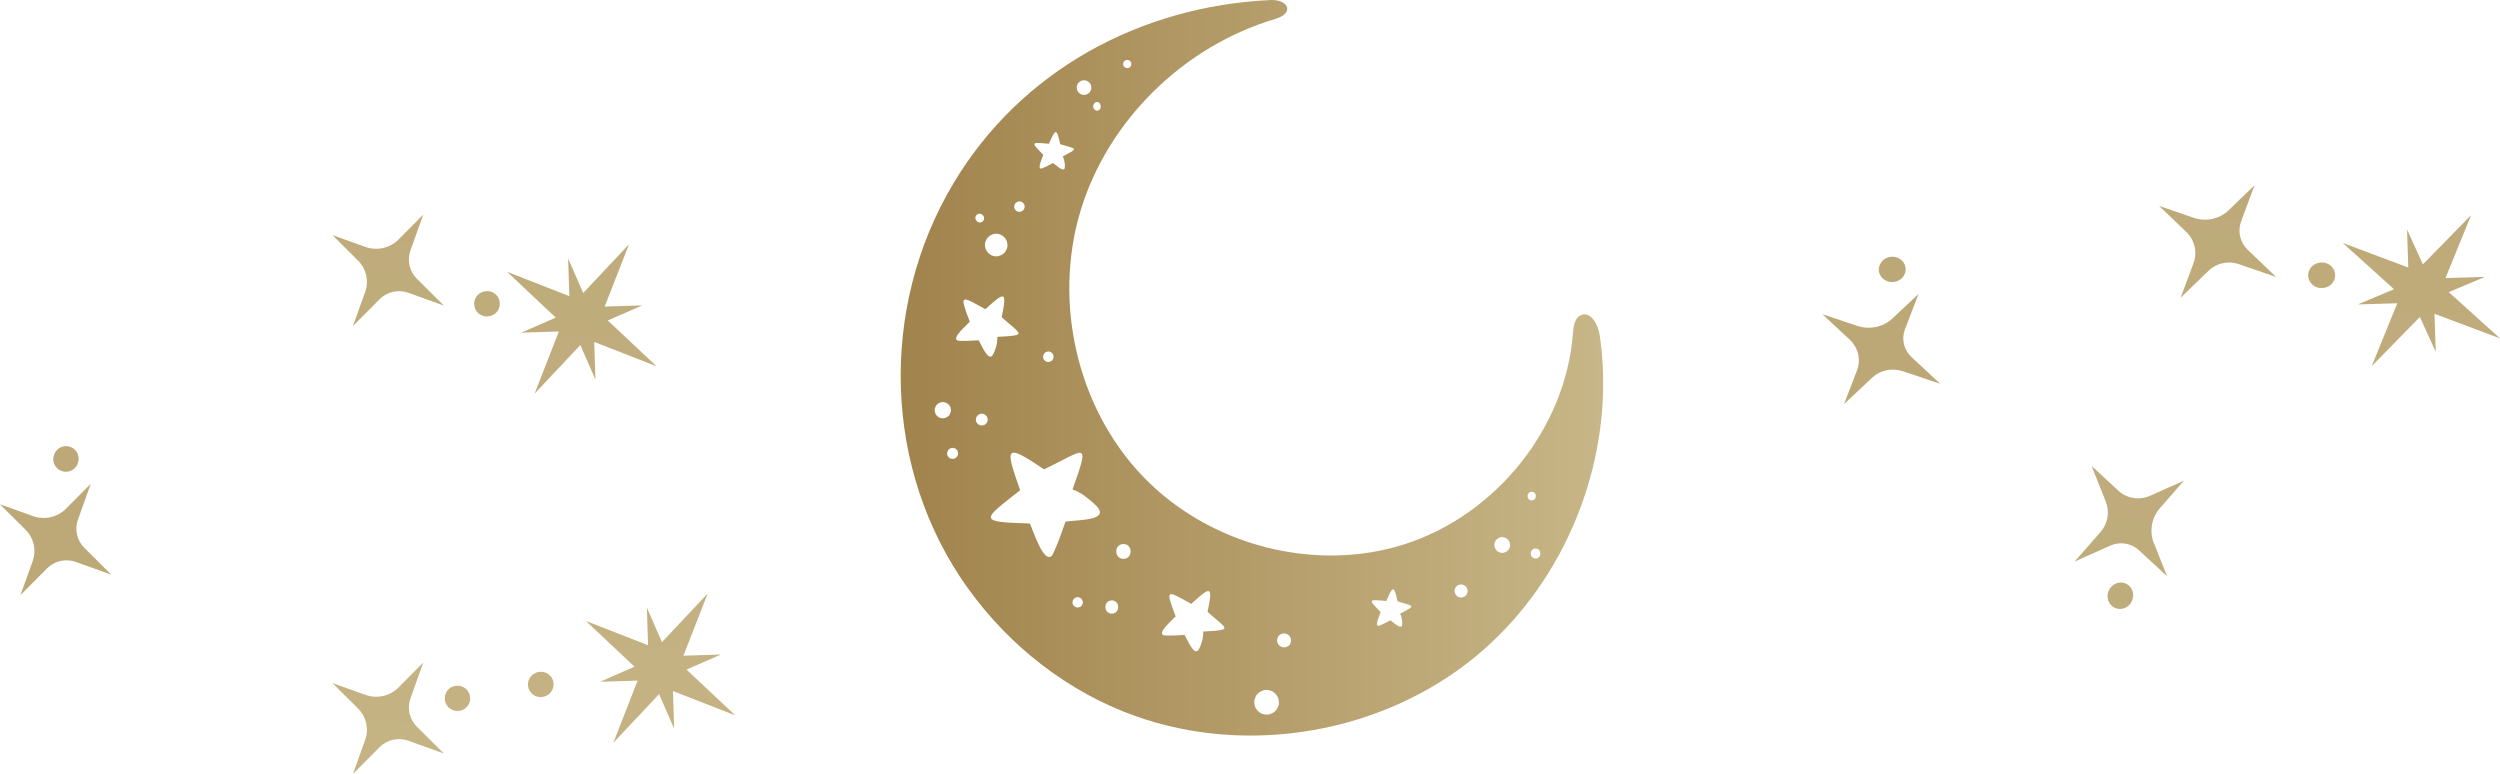 <svg width="594" height="184" viewBox="0 0 594 184" fill="none" xmlns="http://www.w3.org/2000/svg">
<path d="M134.99 61.43L135.27 70.36L120.48 64.58L132.05 75.46L123.86 79.04L132.79 78.76L127.01 93.55L137.89 81.98L141.47 90.17L141.19 81.24L155.98 87.02L144.41 76.14L152.6 72.56L143.67 72.84L149.45 58.05L138.57 69.62L134.99 61.43ZM94.72 56.89C92.66 58.96 89.58 59.66 86.83 58.67L79 55.87L85.1 61.95C87.04 63.88 87.69 66.77 86.77 69.35L83.86 77.46L90.19 71.1C91.97 69.31 94.63 68.71 97 69.56L105.44 72.59L99.03 66.21C97.27 64.46 96.69 61.85 97.52 59.52L100.57 51L94.7 56.89H94.72ZM118.69 71.51C118.33 69.89 116.72 68.88 115.1 69.24L115 69.26C113.38 69.62 112.37 71.23 112.73 72.85C113.09 74.47 114.7 75.48 116.32 75.12L116.42 75.1C117.23 74.92 117.89 74.43 118.3 73.78C118.71 73.13 118.87 72.33 118.69 71.52V71.51Z" fill="url(#paint0_linear_3056_148)"/>
<path d="M571.914 54.54L572.208 63.565L556.646 57.724L568.82 68.719L560.203 72.337L569.599 72.054L563.517 87L574.965 75.308L578.732 83.584L578.438 74.56L594 80.401L581.826 69.406L590.443 65.788L581.047 66.071L587.129 51.124L575.681 62.817L571.914 54.54ZM529.541 49.952C527.373 52.044 524.132 52.752 521.239 51.751L513 48.922L519.419 55.066C521.46 57.016 522.144 59.937 521.176 62.544L518.114 70.74L524.774 64.313C526.647 62.504 529.446 61.897 531.94 62.756L540.821 65.818L534.076 59.371C532.224 57.602 531.614 54.965 532.487 52.61L535.696 44L529.52 49.952H529.541ZM554.763 64.727C554.384 63.09 552.69 62.069 550.985 62.433L550.88 62.453C549.175 62.817 548.113 64.444 548.491 66.081C548.87 67.718 550.564 68.739 552.269 68.375L552.374 68.355C553.226 68.173 553.921 67.678 554.352 67.021C554.784 66.364 554.952 65.556 554.763 64.737V64.727Z" fill="url(#paint1_linear_3056_148)"/>
<path d="M15.72 120.839C13.66 122.909 10.58 123.609 7.83 122.619L0 119.819L6.1 125.899C8.04 127.829 8.69 130.719 7.77 133.299L4.86 141.409L11.19 135.049C12.97 133.259 15.63 132.659 18 133.509L26.44 136.539L20.03 130.159C18.27 128.409 17.69 125.799 18.52 123.469L21.57 114.949L15.7 120.839H15.72ZM18.39 110.309L18.43 110.219C19.1 108.709 18.43 106.929 16.91 106.259C15.4 105.589 13.62 106.259 12.95 107.779L12.91 107.869C12.24 109.379 12.91 111.159 14.43 111.829C15.81 112.439 17.4 111.939 18.19 110.699C18.27 110.579 18.34 110.449 18.4 110.309H18.39Z" fill="url(#paint2_linear_3056_148)"/>
<path d="M449.647 75.668C447.466 77.714 444.204 78.406 441.292 77.427L433 74.66L439.46 80.669C441.514 82.577 442.203 85.434 441.228 87.984L438.147 96L444.85 89.714C446.735 87.944 449.552 87.351 452.062 88.191L461 91.186L454.212 84.88C452.348 83.15 451.734 80.57 452.613 78.267L455.843 69.846L449.626 75.668H449.647ZM452.475 65.26L452.517 65.171C453.227 63.678 452.517 61.919 450.908 61.257C449.309 60.594 447.424 61.257 446.714 62.759L446.672 62.848C445.962 64.34 446.672 66.1 448.281 66.762C449.743 67.365 451.427 66.871 452.263 65.645C452.348 65.526 452.422 65.398 452.486 65.26H452.475Z" fill="url(#paint3_linear_3056_148)"/>
<path d="M153.7 144.38L153.98 153.31L139.19 147.53L150.76 158.41L142.57 161.99L151.5 161.71L145.72 176.5L156.6 164.93L160.18 173.12L159.9 164.19L174.69 169.97L163.12 159.09L171.31 155.51L162.38 155.79L168.16 141L157.28 152.57L153.7 144.38ZM94.72 163.32C92.66 165.39 89.58 166.09 86.83 165.1L79 162.3L85.1 168.38C87.04 170.31 87.69 173.2 86.77 175.78L83.86 183.89L90.19 177.53C91.97 175.74 94.63 175.14 97 175.99L105.44 179.02L99.03 172.64C97.27 170.89 96.69 168.28 97.52 165.95L100.57 157.43L94.7 163.32H94.72ZM131.5 162.11C131.22 160.48 129.67 159.38 128.04 159.65L127.94 159.67C126.31 159.95 125.21 161.5 125.48 163.13C125.76 164.76 127.31 165.86 128.94 165.59L129.04 165.57C129.91 165.42 130.64 164.91 131.07 164.21C131.45 163.61 131.62 162.87 131.49 162.11H131.5ZM111.68 165.43C111.41 163.8 109.87 162.69 108.23 162.96L108.13 162.98C106.5 163.25 105.44 164.78 105.71 166.42C105.98 168.05 107.57 169.15 109.21 168.89C110.09 168.75 110.82 168.23 111.26 167.53C111.64 166.93 111.81 166.2 111.68 165.44V165.43Z" fill="url(#paint4_linear_3056_148)"/>
<path d="M511.746 129.016C510.641 126.238 511.211 122.993 513.218 120.709L518.916 114.2L510.86 117.79C508.301 118.934 505.362 118.465 503.332 116.595L496.96 110.7L500.355 119.238C501.311 121.639 500.814 124.44 499.088 126.409L492.935 133.421L501.392 129.645C503.713 128.607 506.364 129.038 508.197 130.725L514.895 136.911L511.754 128.997L511.746 129.016ZM503.074 144.618C504.693 144.976 506.332 143.908 506.731 142.219L506.752 142.115C507.147 140.436 506.147 138.83 504.519 138.468C502.899 138.11 501.249 139.23 500.841 140.915C500.623 141.819 500.816 142.722 501.291 143.414C501.698 144.009 502.308 144.451 503.064 144.614L503.074 144.618Z" fill="url(#paint5_linear_3056_148)"/>
<path d="M230 139.789C239.84 153.519 253.75 164.419 269.7 170.109C296.61 179.719 328.38 174.199 350.48 156.089C370.57 139.619 382.02 113.269 380.83 87.369C380.71 84.789 380.47 82.199 380.09 79.639C379.73 77.159 378.03 73.939 375.7 74.859C374.15 75.469 373.85 77.489 373.73 79.159C372.03 101.769 355.42 122.269 333.95 129.239C312.44 136.219 287.29 129.559 271.61 113.259C255.94 96.959 250.22 71.949 256.68 50.279C263.14 28.609 281.29 10.959 302.96 4.519C307.74 3.099 306.07 -0.191 301.83 0.009C270.99 1.459 242.56 16.709 226.52 43.589C208.81 73.259 209.82 111.659 229.99 139.809L230 139.789ZM364.85 130.339C366.37 130.339 366.37 132.699 364.85 132.699C363.33 132.699 363.33 130.339 364.85 130.339ZM363.93 116.849C365.25 116.849 365.24 118.889 363.93 118.889C362.62 118.889 362.62 116.849 363.93 116.849ZM355.05 129.489C355.05 129.229 355.09 128.989 355.21 128.769C355.29 128.539 355.41 128.339 355.6 128.169C355.77 127.989 355.97 127.859 356.2 127.779C356.42 127.659 356.66 127.609 356.92 127.619C357.26 127.619 357.57 127.709 357.87 127.879C358 127.979 358.12 128.079 358.25 128.169C358.48 128.399 358.64 128.679 358.73 128.999C358.75 129.169 358.78 129.329 358.8 129.499C358.8 129.759 358.76 129.999 358.64 130.219C358.56 130.449 358.44 130.649 358.25 130.819C358.08 130.999 357.88 131.129 357.65 131.209C357.43 131.329 357.19 131.379 356.93 131.369C356.59 131.369 356.28 131.279 355.99 131.109C355.86 131.009 355.74 130.909 355.61 130.819C355.38 130.589 355.22 130.309 355.13 129.989C355.11 129.819 355.09 129.659 355.06 129.489H355.05ZM345.6 140.419C345.6 140.209 345.64 140.009 345.73 139.819C345.79 139.629 345.9 139.459 346.05 139.319C346.19 139.169 346.36 139.059 346.55 138.999C346.74 138.899 346.94 138.859 347.15 138.869C347.43 138.869 347.69 138.939 347.94 139.079C348.04 139.159 348.15 139.239 348.25 139.319C348.44 139.509 348.58 139.739 348.65 140.009C348.67 140.149 348.69 140.289 348.71 140.419C348.71 140.629 348.67 140.829 348.58 141.019C348.52 141.209 348.41 141.379 348.26 141.519C348.12 141.669 347.95 141.779 347.76 141.839C347.57 141.939 347.37 141.979 347.16 141.969C346.88 141.969 346.62 141.899 346.37 141.759C346.26 141.679 346.16 141.599 346.06 141.519C345.87 141.329 345.73 141.099 345.66 140.829C345.64 140.689 345.62 140.549 345.6 140.419ZM328.05 145.419C324.88 142.259 325.27 142.439 329.38 142.799C330.9 139.399 331.17 138.789 332.07 142.889C335.73 144.079 336.8 143.689 332.67 145.799C333.09 146.649 333.24 147.659 333.14 148.589C332.87 149.689 330.87 147.679 330.36 147.389C329.46 147.849 328.56 148.349 327.6 148.699C326.48 148.849 327.9 145.969 328.05 145.429V145.419ZM303.92 153.329C303.71 153.119 303.57 152.879 303.49 152.599L303.43 152.159C303.43 151.929 303.47 151.719 303.57 151.519C303.64 151.309 303.75 151.129 303.91 150.979C304.06 150.819 304.24 150.699 304.45 150.639C304.65 150.539 304.86 150.489 305.09 150.499C305.39 150.499 305.67 150.579 305.93 150.729C306.04 150.819 306.15 150.899 306.27 150.989C306.48 151.199 306.62 151.439 306.7 151.719C306.72 151.869 306.74 152.019 306.76 152.159C306.76 152.389 306.72 152.599 306.62 152.799C306.55 153.009 306.44 153.189 306.28 153.339C306.13 153.499 305.95 153.619 305.74 153.679C305.54 153.779 305.33 153.829 305.1 153.819C304.8 153.819 304.52 153.739 304.26 153.589C304.15 153.499 304.04 153.419 303.92 153.329ZM298.01 166.859C297.99 166.459 298.08 166.079 298.26 165.729C298.38 165.369 298.58 165.049 298.87 164.789C299.14 164.499 299.45 164.299 299.81 164.179C300.16 163.999 300.54 163.909 300.94 163.929C301.47 163.929 301.96 164.069 302.42 164.329L303.01 164.789C303.37 165.159 303.62 165.589 303.76 166.079L303.87 166.859C303.89 167.259 303.8 167.639 303.62 167.989C303.5 168.349 303.3 168.669 303.01 168.929C302.74 169.219 302.43 169.419 302.07 169.539C301.72 169.719 301.34 169.809 300.94 169.789C300.41 169.789 299.92 169.659 299.46 169.389C299.26 169.239 299.07 169.079 298.87 168.929C298.51 168.559 298.26 168.129 298.12 167.639C298.08 167.379 298.05 167.119 298.01 166.859ZM279.34 146.449C276.77 139.719 277.22 140.239 283.03 143.479C287.5 139.479 288.31 138.759 286.92 145.379C291.51 149.539 293.34 149.669 285.88 150.049C285.94 151.569 285.49 153.149 284.73 154.459C283.61 155.899 281.99 151.629 281.44 150.859C279.81 150.939 278.16 151.089 276.52 150.959C274.77 150.439 278.76 147.149 279.33 146.449H279.34ZM233.83 51.859C233.83 52.039 233.78 52.209 233.69 52.369C233.64 52.439 233.58 52.509 233.53 52.569C233.44 52.669 233.33 52.739 233.21 52.779C233.09 52.839 232.96 52.869 232.82 52.869C232.68 52.869 232.55 52.849 232.43 52.779C232.3 52.739 232.2 52.669 232.11 52.569C232.09 52.539 232.06 52.509 232.04 52.479C231.92 52.359 231.83 52.209 231.78 52.039C231.77 51.949 231.76 51.859 231.74 51.769C231.74 51.589 231.79 51.419 231.88 51.269C231.93 51.199 231.98 51.139 232.04 51.069C232.13 50.969 232.24 50.899 232.36 50.859C232.48 50.799 232.61 50.769 232.74 50.769C232.88 50.769 233.01 50.789 233.12 50.859C233.24 50.899 233.35 50.969 233.44 51.069C233.47 51.089 233.5 51.119 233.53 51.139C233.65 51.269 233.74 51.409 233.79 51.589C233.8 51.679 233.81 51.769 233.83 51.859ZM239.38 58.219C239.39 58.589 239.32 58.929 239.15 59.249C239.04 59.579 238.86 59.869 238.59 60.109C238.35 60.369 238.06 60.559 237.73 60.669C237.41 60.839 237.07 60.919 236.7 60.899C236.22 60.899 235.76 60.779 235.35 60.529C235.17 60.389 234.99 60.249 234.81 60.109C234.48 59.779 234.25 59.379 234.12 58.929C234.09 58.689 234.06 58.449 234.02 58.219C234.01 57.849 234.08 57.509 234.25 57.189C234.36 56.859 234.54 56.569 234.81 56.329C235.05 56.069 235.34 55.879 235.67 55.769C235.99 55.599 236.33 55.519 236.7 55.539C237.18 55.539 237.64 55.659 238.05 55.909L238.59 56.329C238.92 56.659 239.15 57.059 239.28 57.509C239.31 57.749 239.34 57.989 239.38 58.219ZM243.46 49.089C243.46 49.259 243.43 49.419 243.35 49.569C243.3 49.719 243.21 49.859 243.09 49.969C242.98 50.089 242.84 50.179 242.69 50.229C242.54 50.309 242.38 50.339 242.21 50.339C241.99 50.339 241.78 50.279 241.58 50.169L241.33 49.979C241.18 49.829 241.07 49.639 241.01 49.429C240.99 49.319 240.98 49.209 240.97 49.099C240.97 48.929 241 48.769 241.08 48.619C241.13 48.469 241.22 48.329 241.34 48.219C241.45 48.099 241.59 48.009 241.74 47.959C241.89 47.879 242.05 47.849 242.22 47.849C242.44 47.849 242.65 47.909 242.85 48.019C242.93 48.079 243.02 48.149 243.1 48.209C243.25 48.359 243.36 48.549 243.42 48.759C243.43 48.869 243.45 48.979 243.46 49.089ZM266.87 15.209C266.87 15.079 266.89 14.949 266.95 14.829C266.99 14.709 267.06 14.599 267.15 14.519C267.24 14.419 267.34 14.359 267.46 14.319C267.58 14.259 267.7 14.229 267.84 14.239C268.02 14.239 268.18 14.289 268.33 14.369C268.4 14.419 268.46 14.469 268.53 14.519C268.65 14.639 268.73 14.789 268.78 14.949C268.79 15.039 268.8 15.119 268.81 15.209C268.81 15.339 268.79 15.469 268.73 15.589C268.69 15.709 268.62 15.819 268.53 15.899C268.44 15.999 268.34 16.059 268.22 16.099C268.1 16.159 267.98 16.189 267.84 16.179C267.66 16.179 267.5 16.139 267.35 16.049C267.28 15.999 267.22 15.949 267.15 15.899C267.03 15.779 266.95 15.629 266.9 15.469C266.89 15.379 266.88 15.299 266.87 15.209ZM259.73 25.299C259.74 25.219 259.75 25.139 259.76 25.059C259.76 25.059 259.76 25.049 259.76 25.039C259.76 25.009 259.78 24.989 259.79 24.959C259.89 24.709 259.97 24.499 260.23 24.349C260.3 24.309 260.38 24.279 260.45 24.259C260.54 24.229 260.64 24.229 260.73 24.239C260.82 24.239 260.91 24.239 260.98 24.289C261.03 24.319 261.06 24.349 261.1 24.389C261.13 24.419 261.17 24.439 261.2 24.459C261.2 24.459 261.21 24.469 261.22 24.479C261.3 24.549 261.36 24.639 261.39 24.749C261.41 24.789 261.43 24.819 261.44 24.859C261.46 24.919 261.48 24.979 261.5 25.039C261.49 25.009 261.47 24.979 261.46 24.949C261.5 25.019 261.52 25.099 261.52 25.179C261.54 25.329 261.54 25.279 261.52 25.439C261.52 25.529 261.49 25.619 261.45 25.699C261.41 25.839 261.34 25.959 261.24 26.059C261.14 26.159 261.02 26.229 260.88 26.269C260.73 26.309 260.59 26.309 260.44 26.269C260.3 26.229 260.18 26.159 260.08 26.059C260 25.969 259.92 25.869 259.86 25.769C259.83 25.699 259.8 25.629 259.77 25.549C259.75 25.469 259.74 25.379 259.74 25.289L259.73 25.299ZM255.83 20.809C255.83 20.569 255.87 20.339 255.98 20.139C256.05 19.919 256.17 19.739 256.34 19.579C256.5 19.409 256.69 19.289 256.9 19.219C257.11 19.109 257.33 19.059 257.57 19.069C257.89 19.069 258.18 19.149 258.45 19.309C258.57 19.399 258.69 19.489 258.8 19.579C259.02 19.799 259.17 20.059 259.25 20.349C259.27 20.509 259.29 20.659 259.31 20.809C259.31 21.049 259.27 21.279 259.16 21.479C259.09 21.699 258.97 21.879 258.8 22.039C258.64 22.209 258.45 22.329 258.24 22.399C258.03 22.509 257.81 22.559 257.57 22.549C257.25 22.549 256.96 22.469 256.69 22.309C256.57 22.219 256.45 22.129 256.34 22.039C256.12 21.819 255.97 21.559 255.89 21.269L255.83 20.809ZM252.51 37.149C252.93 37.999 253.08 39.009 252.98 39.939C252.71 41.039 250.71 39.029 250.2 38.739C249.3 39.199 248.4 39.699 247.44 40.049C246.32 40.199 247.74 37.319 247.89 36.779C244.72 33.619 245.11 33.799 249.22 34.159C250.74 30.759 251.01 30.149 251.91 34.249C255.57 35.439 256.64 35.049 252.51 37.159V37.149ZM247.95 84.279C248 84.129 248.09 83.989 248.21 83.879C248.32 83.759 248.46 83.669 248.61 83.619C248.76 83.539 248.92 83.509 249.09 83.509C249.32 83.509 249.53 83.569 249.72 83.679C249.8 83.749 249.89 83.809 249.97 83.879C250.12 84.039 250.23 84.219 250.29 84.429C250.3 84.539 250.32 84.649 250.33 84.759C250.33 84.929 250.3 85.089 250.22 85.239C250.17 85.389 250.08 85.529 249.96 85.639C249.85 85.759 249.71 85.849 249.56 85.899C249.41 85.979 249.25 86.009 249.08 86.009C248.85 86.009 248.64 85.949 248.45 85.839C248.37 85.769 248.28 85.709 248.2 85.639C248.05 85.479 247.94 85.299 247.88 85.089C247.87 84.979 247.85 84.869 247.84 84.759C247.84 84.589 247.87 84.429 247.95 84.279ZM266.93 132.779C264.66 132.779 264.66 129.259 266.93 129.259C269.2 129.259 269.2 132.779 266.93 132.779ZM264.16 142.659C266.18 142.659 266.18 145.799 264.16 145.799C262.14 145.799 262.14 142.659 264.16 142.659ZM254.82 143.119C254.82 142.949 254.85 142.789 254.93 142.649C254.98 142.499 255.06 142.369 255.18 142.249C255.29 142.129 255.42 142.049 255.58 141.999C255.73 141.919 255.88 141.889 256.05 141.889C256.27 141.889 256.48 141.949 256.67 142.059C256.75 142.119 256.84 142.189 256.92 142.249C257.07 142.399 257.18 142.579 257.24 142.789L257.28 143.119C257.28 143.289 257.25 143.449 257.17 143.589C257.12 143.739 257.04 143.869 256.92 143.989C256.81 144.109 256.68 144.189 256.52 144.239C256.37 144.319 256.22 144.349 256.05 144.349C255.83 144.349 255.62 144.289 255.43 144.179C255.35 144.119 255.26 144.049 255.18 143.989C255.03 143.839 254.92 143.659 254.86 143.449C254.85 143.339 254.83 143.229 254.82 143.119ZM242.39 116.489C238.96 106.649 238.35 104.869 248.04 111.519C257.78 106.939 259.2 104.089 254.83 116.289C256.66 116.909 258.22 118.139 259.66 119.409C265.01 123.899 255.99 123.429 253.15 123.949C252.2 126.629 251.32 129.369 250.03 131.899C248.02 134.349 245.41 125.769 244.68 124.379C232.17 124.009 233.3 123.629 242.38 116.489H242.39ZM231.89 99.509C231.89 99.319 231.95 99.149 232.06 98.989C232.13 98.889 232.21 98.799 232.28 98.699C232.46 98.519 232.66 98.399 232.9 98.339C233.02 98.319 233.15 98.309 233.27 98.289C233.52 98.289 233.76 98.359 233.98 98.479L234.27 98.699C234.41 98.829 234.5 98.979 234.56 99.149C234.65 99.319 234.69 99.499 234.68 99.689C234.68 99.879 234.65 100.069 234.56 100.229C234.5 100.399 234.41 100.559 234.27 100.679C234.14 100.819 233.99 100.909 233.82 100.969C233.71 101.029 233.59 101.069 233.46 101.069C233.27 101.109 233.09 101.099 232.9 101.039C232.79 100.989 232.68 100.949 232.56 100.899L232.53 100.879C232.38 100.799 232.26 100.689 232.17 100.549C232.13 100.499 232.09 100.449 232.05 100.389C231.95 100.229 231.89 100.049 231.88 99.869C231.85 99.749 231.85 99.619 231.88 99.489L231.89 99.509ZM227.61 80.949C225.86 80.429 229.85 77.139 230.42 76.439C227.85 69.709 228.3 70.229 234.11 73.469C238.58 69.469 239.39 68.749 238 75.369C242.59 79.529 244.42 79.659 236.96 80.039C237.02 81.559 236.57 83.139 235.81 84.449C234.69 85.889 233.07 81.619 232.52 80.849C230.89 80.929 229.24 81.079 227.6 80.949H227.61ZM225.04 107.729C225.04 107.549 225.07 107.379 225.15 107.219C225.2 107.059 225.29 106.919 225.42 106.799C225.51 106.729 225.6 106.659 225.69 106.589C225.89 106.469 226.12 106.409 226.35 106.409C226.47 106.429 226.58 106.439 226.7 106.459C226.75 106.459 226.8 106.489 226.84 106.519C226.9 106.539 226.95 106.559 227 106.589C227.2 106.709 227.35 106.859 227.47 107.059C227.51 107.159 227.56 107.269 227.6 107.369C227.66 107.599 227.66 107.839 227.6 108.069C227.56 108.169 227.51 108.279 227.47 108.379C227.39 108.529 227.27 108.659 227.13 108.749C227 108.869 226.85 108.939 226.68 108.989C226.51 109.039 226.33 109.049 226.16 109.009C225.99 109.009 225.82 108.949 225.67 108.849C225.58 108.779 225.49 108.709 225.4 108.639C225.24 108.479 225.12 108.279 225.06 108.059C225.04 107.939 225.03 107.829 225.01 107.709L225.04 107.729ZM222.15 97.979C222.13 97.809 222.1 97.639 222.08 97.469C222.07 97.199 222.13 96.959 222.25 96.719C222.33 96.479 222.46 96.269 222.65 96.099C222.83 95.909 223.03 95.779 223.27 95.699C223.5 95.579 223.75 95.519 224.01 95.529C224.36 95.529 224.68 95.619 224.99 95.789C225.12 95.889 225.25 95.989 225.38 96.089C225.62 96.329 225.79 96.619 225.88 96.939C225.9 97.109 225.93 97.279 225.95 97.449C225.95 97.719 225.9 97.959 225.78 98.199C225.7 98.439 225.57 98.649 225.38 98.819C225.21 99.009 225 99.139 224.76 99.219C224.53 99.339 224.28 99.399 224.01 99.389C223.66 99.389 223.34 99.299 223.03 99.129C222.9 99.029 222.77 98.929 222.64 98.829C222.4 98.589 222.23 98.299 222.14 97.979H222.15Z" fill="url(#paint6_linear_3056_148)"/>
<defs>
<linearGradient id="paint0_linear_3056_148" x1="-2582.75" y1="224.523" x2="-2539.92" y2="-1002.79" gradientUnits="userSpaceOnUse">
<stop stop-color="#C7B687"/>
<stop offset="1" stop-color="#A1834C"/>
</linearGradient>
<linearGradient id="paint1_linear_3056_148" x1="-2582.75" y1="224.523" x2="-2539.92" y2="-1002.79" gradientUnits="userSpaceOnUse">
<stop stop-color="#C7B687"/>
<stop offset="1" stop-color="#A1834C"/>
</linearGradient>
<linearGradient id="paint2_linear_3056_148" x1="-1645.64" y1="911.243" x2="-1345.28" y2="-2641.02" gradientUnits="userSpaceOnUse">
<stop stop-color="#C7B687"/>
<stop offset="1" stop-color="#A1834C"/>
</linearGradient>
<linearGradient id="paint3_linear_3056_148" x1="-1645.64" y1="911.243" x2="-1345.28" y2="-2641.02" gradientUnits="userSpaceOnUse">
<stop stop-color="#C7B687"/>
<stop offset="1" stop-color="#A1834C"/>
</linearGradient>
<linearGradient id="paint4_linear_3056_148" x1="-228.929" y1="230.377" x2="-200.976" y2="-757.371" gradientUnits="userSpaceOnUse">
<stop stop-color="#C7B687"/>
<stop offset="1" stop-color="#A1834C"/>
</linearGradient>
<linearGradient id="paint5_linear_3056_148" x1="-371.079" y1="673.673" x2="-223.884" y2="-2209.52" gradientUnits="userSpaceOnUse">
<stop stop-color="#C7B687"/>
<stop offset="1" stop-color="#A1834C"/>
</linearGradient>
<linearGradient id="paint6_linear_3056_148" x1="380.92" y1="87.369" x2="214" y2="87.369" gradientUnits="userSpaceOnUse">
<stop stop-color="#C7B687"/>
<stop offset="1" stop-color="#A1834C"/>
</linearGradient>
</defs>
</svg>

